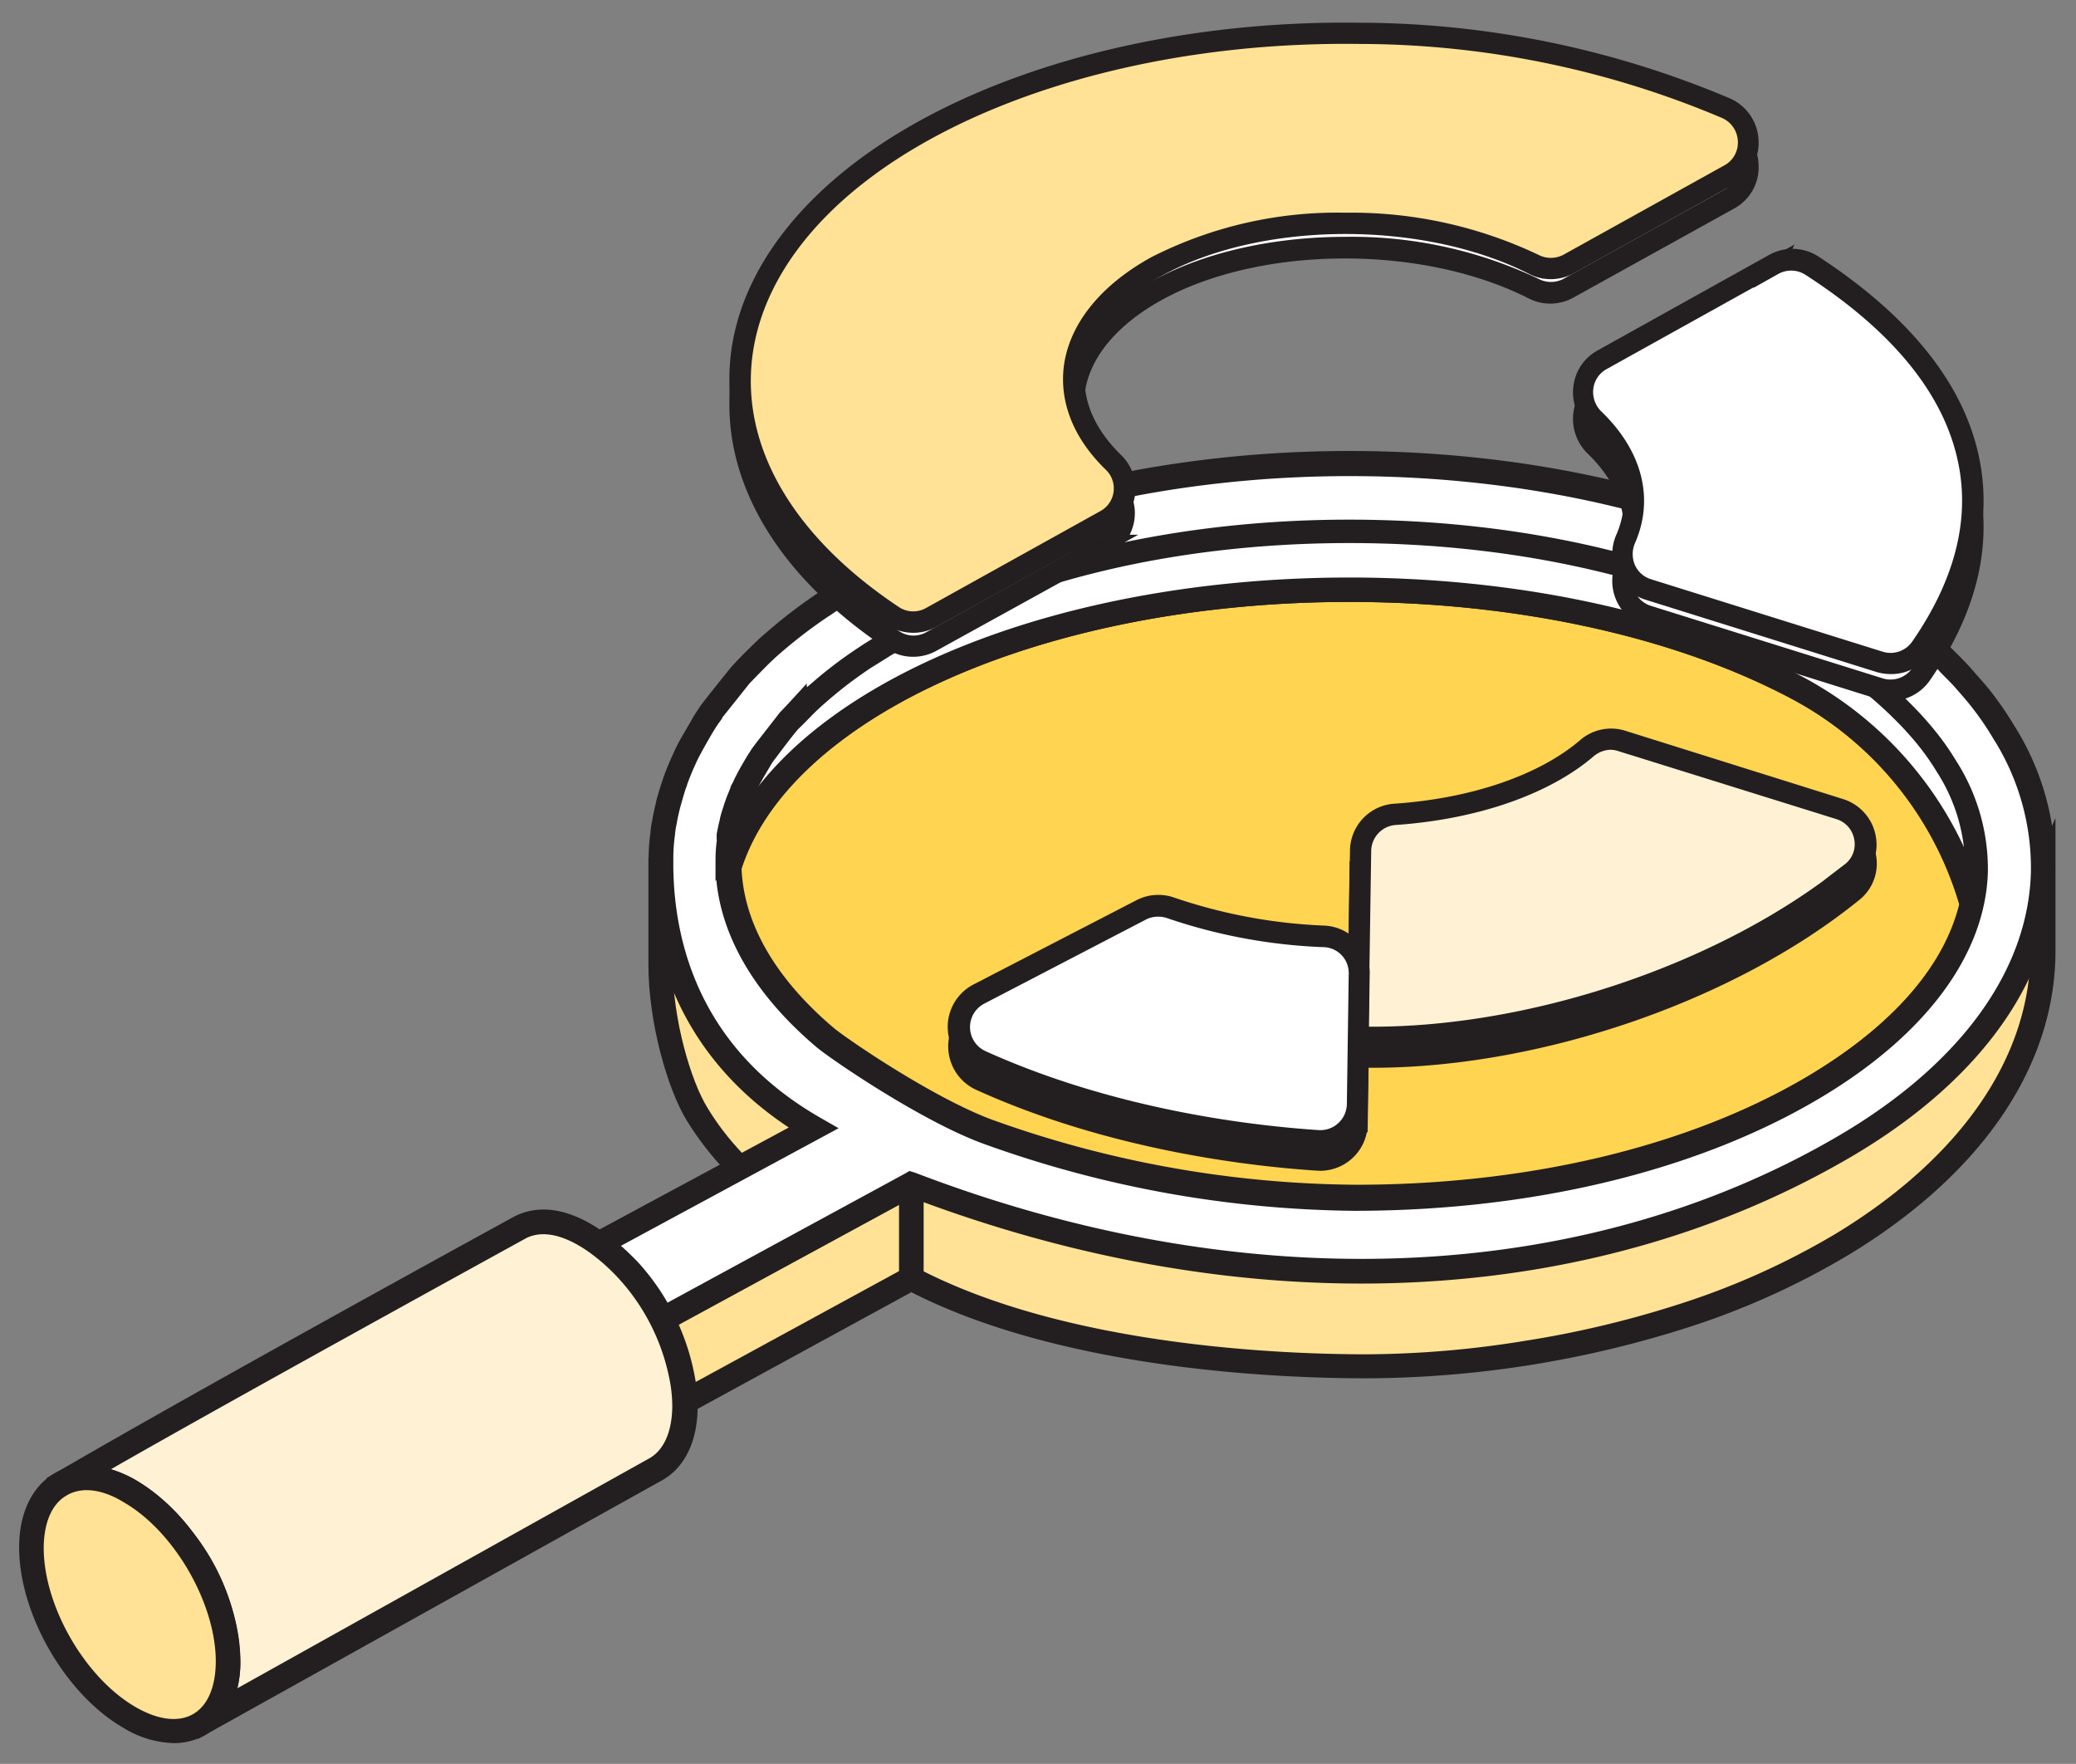 <svg id="Layer_1" data-name="Layer 1" xmlns="http://www.w3.org/2000/svg" viewBox="0 0 180 152.92"><rect x="0" y="0" width="180" height="152.92" fill="#808080" stroke="none"/><defs><style>.cls-1{fill:#ffd451;}.cls-1,.cls-2,.cls-3,.cls-5{stroke:#231f20;stroke-miterlimit:10;stroke-width:1.52px;}.cls-2{fill:#fff;}.cls-3{fill:#ffe295;}.cls-4{isolation:isolate;}.cls-5{fill:#fff2d4;}</style></defs><title>cover video icons</title><path class="cls-1" d="M63.13,75.47c.24,5,3.08,10,8.31,14.47,1.21,1,9.26,6.51,14.46,8.31a96.75,96.75,0,0,0,31.55,5.57c15,0,29-3.32,39.37-9.36,7.9-4.58,12.8-10.24,14.13-16.16a30.88,30.88,0,0,0-15.23-18.73c-21.38-11.27-56.14-11.24-77.41,0C69.88,64.07,64.84,69.67,63.13,75.47Z"/><path class="cls-1" d="M85.8,98.53c-5.41-1.86-13.47-7.42-14.55-8.36-5.27-4.46-8.18-9.54-8.42-14.69v-.09c1.81-6.15,7.11-11.7,15.33-16.07C99.56,48,134.41,48,155.86,59.3a31,31,0,0,1,15.38,18.92l0,.07v.08C169.89,84.44,165,90.09,157,94.72c-10.4,6.06-24.44,9.4-39.52,9.4A96.42,96.42,0,0,1,85.8,98.53Zm69.77-38.69c-21.29-11.22-55.89-11.22-77.12,0-8,4.27-13.23,9.68-15,15.65.25,4.95,3.08,9.86,8.2,14.2C73,90.84,81,96.23,86,98a96,96,0,0,0,31.45,5.55c15,0,28.9-3.31,39.22-9.31,7.79-4.53,12.62-10,14-15.9A30.47,30.47,0,0,0,155.57,59.84Z"/><path class="cls-2" d="M155.71,51.41c-21.37-11.26-56.12-11.24-77.4,0C65.75,58.08,60.64,67.2,63,75.86c1.59-5.94,6.69-11.7,15.31-16.27,21.28-11.26,56-11.29,77.4,0A30.85,30.85,0,0,1,171,78.31C173.36,69.59,168.45,58.1,155.71,51.41Z"/><path class="cls-2" d="M170.66,78.38a30.46,30.46,0,0,0-15.09-18.54c-21.3-11.23-55.89-11.22-77.12,0-8.28,4.39-13.52,10-15.15,16.08L63,77l-.3-1.09c-2.51-9.22,3.13-18.26,15.46-24.8,21.39-11.3,56.24-11.3,77.68,0h0c13.75,7.23,17.62,19.19,15.4,27.25l-.31,1.09ZM78.45,51.68C66.89,57.82,61.33,66.15,63,74.69c2-5.86,7.19-11.15,15.13-15.37C99.55,48,134.4,48,155.85,59.3a31.26,31.26,0,0,1,15.07,17.8c1.53-7.79-2.53-18.68-15.35-25.42h0C144.93,46.07,131,43.26,117,43.26S89.07,46.07,78.45,51.68Z"/><path class="cls-3" d="M57.26,75.06l0,8.54c0,4.86,1.6,10.47,3.19,13,1.82,2.94,4.1,5.53,9.7,9.75l1.28-9.06S58.72,82.47,57.26,75.06Z"/><path class="cls-3" d="M70,106.63c-5.78-4.36-8-7-9.78-9.84-1.59-2.57-3.24-8.21-3.24-13.19l0-8.54.6-.06c1.43,7.25,14,22,14.08,22.13l.09.1-1.37,9.71ZM57.56,77.16l0,6.44c0,4.87,1.6,10.37,3.15,12.87,1.67,2.71,3.82,5.24,9.22,9.36l1.18-8.41C70,96.1,60.32,84.61,57.56,77.16Z"/><path class="cls-3" d="M79,98.9c7.08,2.78,9.62,3.62,12.22,4.38a89.37,89.37,0,0,0,15.43,3,98.76,98.76,0,0,0,27.52-.86,74.63,74.63,0,0,0,25.53-9.12C171.33,89.3,177.15,76,177.15,76l0,6.43c0,9.22-5.83,18.42-17.43,25.45a66.34,66.34,0,0,1-14,6.26,89.12,89.12,0,0,1-13.36,3.16,88.49,88.49,0,0,1-13.88,1.13c-9.55,0-27.24-1.21-39.45-7.61Z"/><path class="cls-3" d="M78.88,111.1l-.16-.09V98.46l.41.16c6.8,2.67,9.45,3.57,12.19,4.37a88.54,88.54,0,0,0,15.38,3,98.56,98.56,0,0,0,27.43-.86,74.07,74.07,0,0,0,25.43-9.08c11.39-6.88,17.26-20,17.31-20.18l.59-1.34,0,7.91c0,9.72-6.26,18.85-17.57,25.7a66.36,66.36,0,0,1-14,6.29,91.75,91.75,0,0,1-27.33,4.3C111,118.74,92,118,78.88,111.1Zm81-14.52a75,75,0,0,1-25.64,9.16,99.39,99.39,0,0,1-27.6.87,89.85,89.85,0,0,1-15.49-3c-2.71-.79-5.31-1.67-11.83-4.22v11.29c13,6.76,31.7,7.49,39.15,7.49A88.15,88.15,0,0,0,132.3,117a88.55,88.55,0,0,0,13.32-3.15,66.09,66.09,0,0,0,13.92-6.23c11.11-6.74,17.25-15.68,17.28-25.19l0-5.09C175.08,80.81,169.37,90.84,159.88,96.58Z"/><polygon class="cls-3" points="79.01 110.83 54.41 124.24 54.43 116.04 79.01 102.64 79.01 110.83"/><path class="cls-3" d="M54.13,115.86l25.18-13.73V111L54.1,124.76Zm24.58-12.7-24,13.07,0,7.5,24-13.08Z"/><path class="cls-2" d="M49.85,108.94l2.81,8L79,102.68c31.2,12,60.18,8.77,80.75-3.18,11.36-6.6,17.14-15.2,17.4-23.85a22,22,0,0,0-3.4-12.18,26.72,26.72,0,0,0-2.2-3.15c-.42-.51-.85-1-1.3-1.52s-.95-1-1.45-1.51a41.58,41.58,0,0,0-3.31-2.9c-.6-.46-1.22-.94-1.87-1.39l-1-.68c-.67-.44-1.35-.89-2-1.32l-1.12-.65C136,36.8,98,36.8,74.63,50.35L73.56,51c-.63.39-1.24.78-1.83,1.18A42.53,42.53,0,0,0,67,55.77c-.54.46-1,.95-1.52,1.43s-.9.91-1.32,1.36c-.2.24-2.6,3.27-2.61,3.3a9.63,9.63,0,0,0-.63.94c-.13.19-.86,1.46-1.09,1.89s-.3.57-.43.85l-.33.72c-.16.38-.31.75-.46,1.14-.07.21-.15.41-.22.62-.15.43-.48,1.63-.53,1.8-.13.53-.25,1.07-.33,1.6a4.64,4.64,0,0,0-.12.82,16.21,16.21,0,0,0-.15,2.29c0,.07,0,.13,0,.2v.43c.12,6.72,2.31,16.31,13.25,22.62Zm21.59-19c-5.37-4.56-8.25-9.7-8.34-14.89v-.52A10.54,10.54,0,0,1,63.2,73a1.43,1.43,0,0,0,0-.29c0-.09,0-.26.07-.35.06-.39.15-.77.24-1.16.05-.17.28-1,.39-1.33,0-.13.1-.28.15-.43.12-.31.24-.6.36-.89L64.7,68c.09-.18.19-.4.31-.62s.73-1.27.88-1.5.24-.38.37-.57c.41-.52,1.9-2.41,2.3-2.89l1-1.06c.47-.46.86-.84,1.28-1.2A36.89,36.89,0,0,1,75,57c.55-.37,1.07-.7,1.63-1a6.34,6.34,0,0,1,.59-.35l.46-.29C88,49.35,102,46,117,46s29.1,3.34,39.58,9.38l1,.6c.6.37,1.24.78,1.85,1.19l.83.59c.56.38,1.12.79,1.63,1.21a32,32,0,0,1,2.81,2.47c.39.39.83.82,1.21,1.25s.76.86,1.12,1.3a22.25,22.25,0,0,1,1.67,2.4,16.33,16.33,0,0,1,2.61,9c-.2,6.94-5.35,13.69-14.49,19-10.38,6-24.37,9.35-39.37,9.35A96.71,96.71,0,0,1,85.9,98.25C80.7,96.44,72.65,91,71.44,89.94Z"/><path class="cls-2" d="M49.48,108.8l20.42-11C61.61,92.8,57.14,85,57,75.16v-.43s0-.09,0-.2a15.14,15.14,0,0,1,.16-2.31,4.21,4.21,0,0,1,.12-.85,16.45,16.45,0,0,1,.34-1.62c0-.17.38-1.38.53-1.82a3,3,0,0,1,.11-.32,2.39,2.39,0,0,0,.11-.32c.16-.39.31-.77.48-1.16l.32-.71c.13-.29.29-.59.44-.87s1-1.71,1.1-1.91.42-.66.64-1h0c.35-.49,2.6-3.29,2.63-3.32.42-.46.86-.92,1.32-1.37s1-1,1.54-1.45a44.26,44.26,0,0,1,4.74-3.62c.59-.41,1.21-.8,1.84-1.19l1.07-.64c23.4-13.59,61.6-13.59,85.15,0l.87.5.26.15c.7.44,1.38.88,2.06,1.33l.9.62.09.06c.62.44,1.21.89,1.8,1.34l.08.06A40.67,40.67,0,0,1,169,57.07c.45.45,1,1,1.46,1.53s.89,1,1.32,1.52A28.5,28.5,0,0,1,174,63.31a22.14,22.14,0,0,1,3.44,12.34c-.27,9.13-6.5,17.7-17.54,24.11-22.56,13.11-52,14.29-80.88,3.25L52.81,117.25l-.32.17Zm29.63-6.41c28.72,11,58.06,9.88,80.49-3.15,10.86-6.31,17-14.69,17.25-23.6a21.71,21.71,0,0,0-3.37-12,26.19,26.19,0,0,0-2.16-3.11c-.42-.51-.85-1-1.3-1.51s-1-1-1.43-1.49a40.94,40.94,0,0,0-3.28-2.88l-.08-.06c-.58-.44-1.17-.89-1.78-1.32l-.09-.06-.89-.62c-.67-.44-1.35-.88-2-1.31l-.25-.14-.86-.5c-23.38-13.5-61.31-13.5-84.53,0l-1.07.64c-.62.38-1.23.77-1.82,1.17A43.2,43.2,0,0,0,67.22,56c-.49.42-1,.9-1.51,1.42s-.89.9-1.3,1.34c-.17.2-2.47,3.1-2.56,3.2l0,.08a10.72,10.72,0,0,0-.62.93c-.12.18-.84,1.43-1.07,1.87-.15.27-.3.56-.43.83l-.32.71c-.16.37-.31.75-.45,1.11l-.12.33c0,.09-.07.19-.1.3-.15.43-.48,1.62-.52,1.77-.15.62-.26,1.12-.34,1.6a6.89,6.89,0,0,0-.11.8,15.68,15.68,0,0,0-.15,2.24,1.92,1.92,0,0,1,0,.2v.42C57.69,82,60.06,91.4,70.68,97.52l.47.27-20.92,11.3,2.6,7.45,26-14.13.12-.07Zm6.69-3.85c-5.36-1.87-13.46-7.43-14.55-8.37-5.44-4.62-8.36-9.84-8.45-15.12v-.52A12.08,12.08,0,0,1,62.9,73a1,1,0,0,0,0-.29l0-.15c0-.08,0-.15,0-.18.07-.39.16-.79.26-1.19,0-.17.28-1,.39-1.35l.16-.45.36-.89c0-.1.09-.19.14-.3l.18-.39.26-.51c.19-.35.73-1.29.88-1.51s.19-.31.3-.47l.36-.48,2-2.57c.34-.36.68-.71,1-1.06A17.45,17.45,0,0,1,70.65,60a36.48,36.48,0,0,1,4.14-3.18c.55-.37,1.08-.71,1.63-1,.25-.17.43-.27.6-.37l.47-.28c10.39-6,24.42-9.36,39.5-9.36s29.19,3.34,39.74,9.42l1,.6c.6.37,1.24.79,1.87,1.2l.83.59h0c.55.38,1.1.79,1.64,1.22a35.33,35.33,0,0,1,2.84,2.49l.07.08c.38.37.78.78,1.15,1.19s.76.86,1.12,1.31a22,22,0,0,1,1.7,2.43,16.66,16.66,0,0,1,2.65,9.22c-.2,7-5.4,13.88-14.64,19.25-10.42,6.06-24.45,9.4-39.52,9.4A96.41,96.41,0,0,1,85.8,98.54Zm-8-42.94-.47.29c-.17.1-.34.19-.59.35-.54.34-1.07.67-1.61,1A37.42,37.42,0,0,0,71,60.41c-.41.35-.8.72-1.25,1.18s-.68.7-1,1-1.45,1.8-2,2.54l-.34.44c-.09.14-.19.28-.28.45s-.67,1.12-.86,1.48c-.09.17-.18.34-.25.49l0,.1c0,.1-.09.19-.13.29l-.13.26c-.12.3-.23.59-.35.88l-.15.42c-.1.33-.34,1.16-.38,1.31-.1.38-.18.76-.25,1.17q0,.06,0,.15c0,.07,0,.14,0,.12a1.61,1.61,0,0,1,0,.33,11.7,11.7,0,0,0-.1,1.47v.52c.09,5.09,2.94,10.16,8.24,14.66,1.08.93,9.07,6.41,14.36,8.25h0a95.77,95.77,0,0,0,31.46,5.55c15,0,28.89-3.31,39.22-9.32,9-5.25,14.14-11.91,14.33-18.74a16,16,0,0,0-2.56-8.89,21.09,21.09,0,0,0-1.65-2.36c-.35-.44-.73-.87-1.1-1.28s-.76-.8-1.13-1.17l-.07-.07a35.76,35.76,0,0,0-2.78-2.46c-.54-.42-1.08-.82-1.62-1.19l-.83-.59-1.87-1.2c-.33-.19-.67-.38-1-.58C146,49.64,132,46.32,117,46.32S88.1,49.62,77.8,55.6Z"/><g class="cls-4"><path class="cls-5" d="M54.56,110.23A19,19,0,0,1,59.23,120a13.65,13.65,0,0,1,.15,1.91c0,2.68-1,4.58-2.48,5.47L17.29,149.47c1.53-.9,2.48-2.79,2.49-5.48a18,18,0,0,0-4-10.65,16.32,16.32,0,0,0-4.12-3.83,7.19,7.19,0,0,0-5.18-1.29,4.09,4.09,0,0,0-1.25.47L45,106.47C48.39,104.62,52.4,107.85,54.56,110.23Z"/><path class="cls-5" d="M17.14,149.2c1.5-.87,2.32-2.72,2.33-5.21a17.57,17.57,0,0,0-3.94-10.46,16.15,16.15,0,0,0-4-3.77,7.07,7.07,0,0,0-5-1.24,3.75,3.75,0,0,0-1.16.43l-.31-.52c13.57-7.9,39.72-22.2,39.77-22.23,4-2.18,8.64,2.37,10,3.82a19.42,19.42,0,0,1,4.74,9.89,13.08,13.08,0,0,1,.16,2c0,2.71-.95,4.75-2.64,5.73L17.44,149.73Zm28-42.46c-.22.12-29.12,16-37.79,21.07a8.55,8.55,0,0,1,4.49,1.44A16.79,16.79,0,0,1,16,133.16,18.18,18.18,0,0,1,20.08,144a7.93,7.93,0,0,1-1,4.07l37.63-21c1.5-.87,2.33-2.71,2.34-5.2a13.21,13.21,0,0,0-.15-1.86,18.87,18.87,0,0,0-4.59-9.57h0c-1-1.12-4.11-4.2-7.2-4.2A4.15,4.15,0,0,0,45.12,106.74Z"/><path class="cls-3" d="M11.28,129.28C16,132,19.79,138.59,19.78,144s-3.83,7.6-8.56,4.88-8.51-9.32-8.49-14.72S6.58,126.57,11.28,129.28Z"/><path class="cls-3" d="M11.07,149.13c-4.78-2.76-8.66-9.48-8.65-15,0-2.71,1-4.75,2.66-5.73s4-.78,6.35.6h0c4.79,2.76,8.67,9.48,8.65,15,0,2.73-.95,4.77-2.65,5.75a4.78,4.78,0,0,1-2.37.61A8.1,8.1,0,0,1,11.07,149.13ZM5.38,129c-1.5.86-2.34,2.71-2.35,5.2,0,5.31,3.73,11.79,8.35,14.45,2.19,1.27,4.23,1.48,5.74.61s2.34-2.72,2.35-5.22c0-5.3-3.73-11.78-8.34-14.45h0C9,128.28,6.91,128.07,5.38,129Z"/></g><path class="cls-2" d="M64.18,34.93c-.08,7.82,4.93,15,13.25,20.56a3.2,3.2,0,0,0,3.32.12l15.06-8.35a3.22,3.22,0,0,0,.72-5.09c-5.59-5.46-4.32-12.5,3.75-17,9-5,23.28-5,32.74-.17a3.27,3.27,0,0,0,3-.08L150,17.23a3.21,3.21,0,0,0-.27-5.76A82.06,82.06,0,0,0,117.88,5C88.39,4.57,64.35,18,64.18,34.93Z"/><path class="cls-2" d="M77.34,55.63C68.67,49.86,63.94,42.51,64,34.93h0c0-5.41,2.56-10.69,7.27-15.29,9.63-9.41,27.49-15.09,46.59-14.83a82,82,0,0,1,31.86,6.51,3.4,3.4,0,0,1,2,3,3.31,3.31,0,0,1-1.74,3.1l-13.9,7.7a3.35,3.35,0,0,1-3.18.08c-9.43-4.8-23.75-4.73-32.59.17-4.08,2.27-6.58,5.32-7,8.59-.38,2.84.76,5.65,3.3,8.14a3.29,3.29,0,0,1,1,2.82,3.39,3.39,0,0,1-1.72,2.52L80.83,55.75a3.39,3.39,0,0,1-1.65.43A3.28,3.28,0,0,1,77.34,55.63Zm55.75-30.76A3.08,3.08,0,0,0,136,24.8l13.9-7.71a3,3,0,0,0,1.56-2.79,3.05,3.05,0,0,0-1.83-2.68,81.77,81.77,0,0,0-31.73-6.48c-19-.26-36.79,5.39-46.36,14.74-4.64,4.53-7.13,9.73-7.18,15.06h0c-.08,7.46,4.6,14.71,13.18,20.41a3,3,0,0,0,3.15.12l15.06-8.35a3,3,0,0,0,1.55-2.28,3,3,0,0,0-.87-2.55c-2.61-2.56-3.79-5.47-3.39-8.41.46-3.38,3-6.51,7.18-8.83,4.53-2.51,10.46-3.76,16.46-3.76A37,37,0,0,1,133.09,24.87Z"/><path class="cls-3" d="M64.18,32.85c-.08,7.82,4.93,15,13.25,20.56a3.22,3.22,0,0,0,3.32.12l15.06-8.35a3.22,3.22,0,0,0,.72-5.09c-5.59-5.46-4.32-12.5,3.75-17,9-5,23.28-5,32.74-.17a3.27,3.27,0,0,0,3-.08L150,15.15a3.21,3.21,0,0,0-.27-5.76,82.24,82.24,0,0,0-31.8-6.5C88.39,2.49,64.35,15.9,64.18,32.85Z"/><path class="cls-3" d="M77.34,53.54C68.67,47.78,63.94,40.43,64,32.85h0c0-5.41,2.56-10.7,7.27-15.29,9.63-9.41,27.5-15.09,46.59-14.83a82,82,0,0,1,31.86,6.51,3.4,3.4,0,0,1,2,3A3.31,3.31,0,0,1,150,15.3L136.13,23a3.35,3.35,0,0,1-3.18.08c-9.43-4.8-23.75-4.73-32.59.17-4.08,2.27-6.58,5.32-7,8.59-.38,2.84.76,5.65,3.3,8.14a3.29,3.29,0,0,1,1,2.82,3.4,3.4,0,0,1-1.72,2.52L80.83,53.67a3.39,3.39,0,0,1-1.65.43A3.29,3.29,0,0,1,77.34,53.54Zm55.75-30.75a3.08,3.08,0,0,0,2.89-.07L149.88,15a3,3,0,0,0,1.56-2.79,3.05,3.05,0,0,0-1.83-2.68,81.58,81.58,0,0,0-31.73-6.48c-19-.26-36.79,5.38-46.36,14.73-4.64,4.54-7.13,9.74-7.18,15.07h0c-.08,7.46,4.6,14.71,13.18,20.41a3,3,0,0,0,3.15.11L95.73,45a3,3,0,0,0,.68-4.82C93.8,37.65,92.62,34.74,93,31.8c.46-3.38,3-6.52,7.18-8.83a34.72,34.72,0,0,1,16.46-3.77A37,37,0,0,1,133.09,22.79Z"/><path class="cls-2" d="M153.75,25.22,138.86,33.5a3.23,3.23,0,0,0-.64,5.16c3.26,3.16,4.22,6.84,2.7,10.35a3.24,3.24,0,0,0,2,4.4L163,59.68a3.21,3.21,0,0,0,3.6-1.22c8.36-12.05,5-23.81-9.53-33.15A3.19,3.19,0,0,0,153.75,25.22Z"/><path class="cls-2" d="M162.92,59.84l-20.07-6.28a3.31,3.31,0,0,1-2-1.8,3.44,3.44,0,0,1,0-2.81c1.5-3.45.55-7.06-2.67-10.18a3.43,3.43,0,0,1-1-2.92,3.32,3.32,0,0,1,1.7-2.49l14.89-8.28a3.38,3.38,0,0,1,3.46.09C165,30.25,169.65,36,170.89,42.27c1.05,5.28-.36,10.76-4.19,16.29a3.36,3.36,0,0,1-3.78,1.28Zm-9.09-34.48h0l-14.89,8.28a3,3,0,0,0-1.54,2.26,3.09,3.09,0,0,0,.93,2.64c3.32,3.22,4.29,7,2.74,10.54a3.16,3.16,0,0,0,0,2.54,3,3,0,0,0,1.85,1.63L163,59.53a3.05,3.05,0,0,0,3.42-1.16c3.77-5.45,5.17-10.84,4.13-16-1.23-6.18-5.81-11.86-13.62-16.88a3,3,0,0,0-1.63-.48A3.07,3.07,0,0,0,153.83,25.36Z"/><path class="cls-2" d="M153.75,22.9l-14.89,8.29a3.22,3.22,0,0,0-.64,5.15c3.26,3.17,4.22,6.85,2.7,10.36a3.23,3.23,0,0,0,2,4.39L163,57.37a3.21,3.21,0,0,0,3.6-1.22c8.36-12,5-23.81-9.53-33.15A3.21,3.21,0,0,0,153.75,22.9Z"/><path class="cls-2" d="M162.92,57.53l-20.07-6.28a3.33,3.33,0,0,1-2-1.8,3.44,3.44,0,0,1,0-2.81c1.5-3.45.55-7.06-2.67-10.18a3.43,3.43,0,0,1-1-2.92,3.32,3.32,0,0,1,1.7-2.49l14.89-8.29h0a3.38,3.38,0,0,1,3.46.1C165,27.94,169.65,33.69,170.89,40c1.05,5.28-.36,10.76-4.19,16.28A3.34,3.34,0,0,1,164,57.68,3.67,3.67,0,0,1,162.92,57.53Zm-9.09-34.48-14.89,8.28a3,3,0,0,0-1.54,2.25,3.1,3.1,0,0,0,.93,2.65c3.32,3.21,4.29,7,2.74,10.54a3.16,3.16,0,0,0,0,2.54,3,3,0,0,0,1.85,1.63L163,57.22a3.05,3.05,0,0,0,3.42-1.16c3.77-5.45,5.17-10.84,4.13-16-1.23-6.18-5.81-11.86-13.62-16.89a3.05,3.05,0,0,0-3.12-.08Z"/><path class="cls-2" d="M121,72.27a3.22,3.22,0,0,0-3,3.16l-.24,16.21H118c14.24.26,31.22-5.17,42.48-14.27l0,0a3.18,3.18,0,0,0-1-5.53L140.6,65.9a3.19,3.19,0,0,0-3,.65C133.75,69.81,127.64,71.81,121,72.27Z"/><path class="cls-2" d="M118,91.8h-.31a.14.14,0,0,1-.16-.16l.24-16.22A3.37,3.37,0,0,1,121,72.1h0c6.81-.47,12.81-2.54,16.48-5.67a3.37,3.37,0,0,1,3.19-.69l18.93,5.9a3.38,3.38,0,0,1,2.31,2.62,3.26,3.26,0,0,1-1.22,3.2l0,0C150,86.12,133.35,91.81,119,91.81Zm19.63-25.12C134,69.86,127.88,72,121,72.43a3.05,3.05,0,0,0-2.87,3l-.24,16h.16c14.48.26,31.51-5.45,42.37-14.23l.05,0a2.93,2.93,0,0,0,1.1-2.88A3,3,0,0,0,159.48,72l-18.92-5.9a3,3,0,0,0-.88-.13A3.07,3.07,0,0,0,137.67,66.68Z"/><path class="cls-2" d="M99,80.57,84.87,87.86A3.21,3.21,0,0,0,85,93.65c11.38,5.14,23.46,6.54,29.18,6.92a3.23,3.23,0,0,0,3.43-3.17l.16-11.28a3.22,3.22,0,0,0-3.1-3.26,46.81,46.81,0,0,1-13.27-2.48A3.26,3.26,0,0,0,99,80.57Z"/><path class="cls-2" d="M114.21,100.73c-6.08-.4-18-1.84-29.23-6.93a3.38,3.38,0,0,1-.18-6.09l14.08-7.28a3.38,3.38,0,0,1,2.61-.2,47.07,47.07,0,0,0,13.23,2.47A3.37,3.37,0,0,1,118,86.12l-.17,11.28a3.37,3.37,0,0,1-3.37,3.34ZM99,80.72h0L85,88a3,3,0,0,0-1.65,2.79,3.06,3.06,0,0,0,1.81,2.72c11.22,5.06,23.06,6.49,29.12,6.89a3.06,3.06,0,0,0,3.26-3l.16-11.28a3.05,3.05,0,0,0-3-3.1,46.66,46.66,0,0,1-13.31-2.49,3.11,3.11,0,0,0-1-.15A3,3,0,0,0,99,80.72Z"/><path class="cls-5" d="M121,70.59a3.23,3.23,0,0,0-3,3.16L117.73,90H118c14.24.26,31.22-5.17,42.48-14.27l0,0a3.18,3.18,0,0,0-1-5.53L140.6,64.22a3.22,3.22,0,0,0-3,.66C133.75,68.14,127.64,70.13,121,70.59Z"/><path class="cls-5" d="M118,90.13h-.31a.14.14,0,0,1-.12,0,.15.15,0,0,1,0-.12l.24-16.22A3.36,3.36,0,0,1,121,70.43h0c6.81-.47,12.81-2.54,16.48-5.67a3.34,3.34,0,0,1,3.19-.69L159.58,70a3.37,3.37,0,0,1,2.31,2.62,3.26,3.26,0,0,1-1.22,3.2h0l0,0C150,84.45,133.35,90.13,119,90.13ZM137.67,65c-3.72,3.18-9.79,5.28-16.67,5.76h0a3.05,3.05,0,0,0-2.87,3l-.24,16h.16c14.47.26,31.51-5.45,42.37-14.23l0,0,0,0a2.94,2.94,0,0,0,1.1-2.89,3,3,0,0,0-2.09-2.36l-18.92-5.9a3,3,0,0,0-.88-.14A3.13,3.13,0,0,0,137.67,65Z"/><path class="cls-2" d="M99,78.9,84.87,86.18A3.22,3.22,0,0,0,85,92c11.38,5.14,23.46,6.54,29.18,6.91a3.21,3.21,0,0,0,3.43-3.16l.16-11.28a3.21,3.21,0,0,0-3.1-3.26,46.81,46.81,0,0,1-13.27-2.48A3.22,3.22,0,0,0,99,78.9Z"/><path class="cls-2" d="M114.21,99.06c-6.08-.41-18-1.84-29.23-6.93A3.38,3.38,0,0,1,84.8,86l14.08-7.28a3.38,3.38,0,0,1,2.61-.21A46.74,46.74,0,0,0,114.72,81,3.36,3.36,0,0,1,118,84.45l-.17,11.28a3.36,3.36,0,0,1-3.37,3.33ZM99,79.05h0L85,86.33a3.05,3.05,0,0,0,.16,5.5c11.22,5.07,23.06,6.5,29.12,6.9a3.06,3.06,0,0,0,3.26-3l.16-11.28a3,3,0,0,0-3-3.1,46.66,46.66,0,0,1-13.31-2.49,3.11,3.11,0,0,0-1-.15A3,3,0,0,0,99,79.05Z"/></svg>